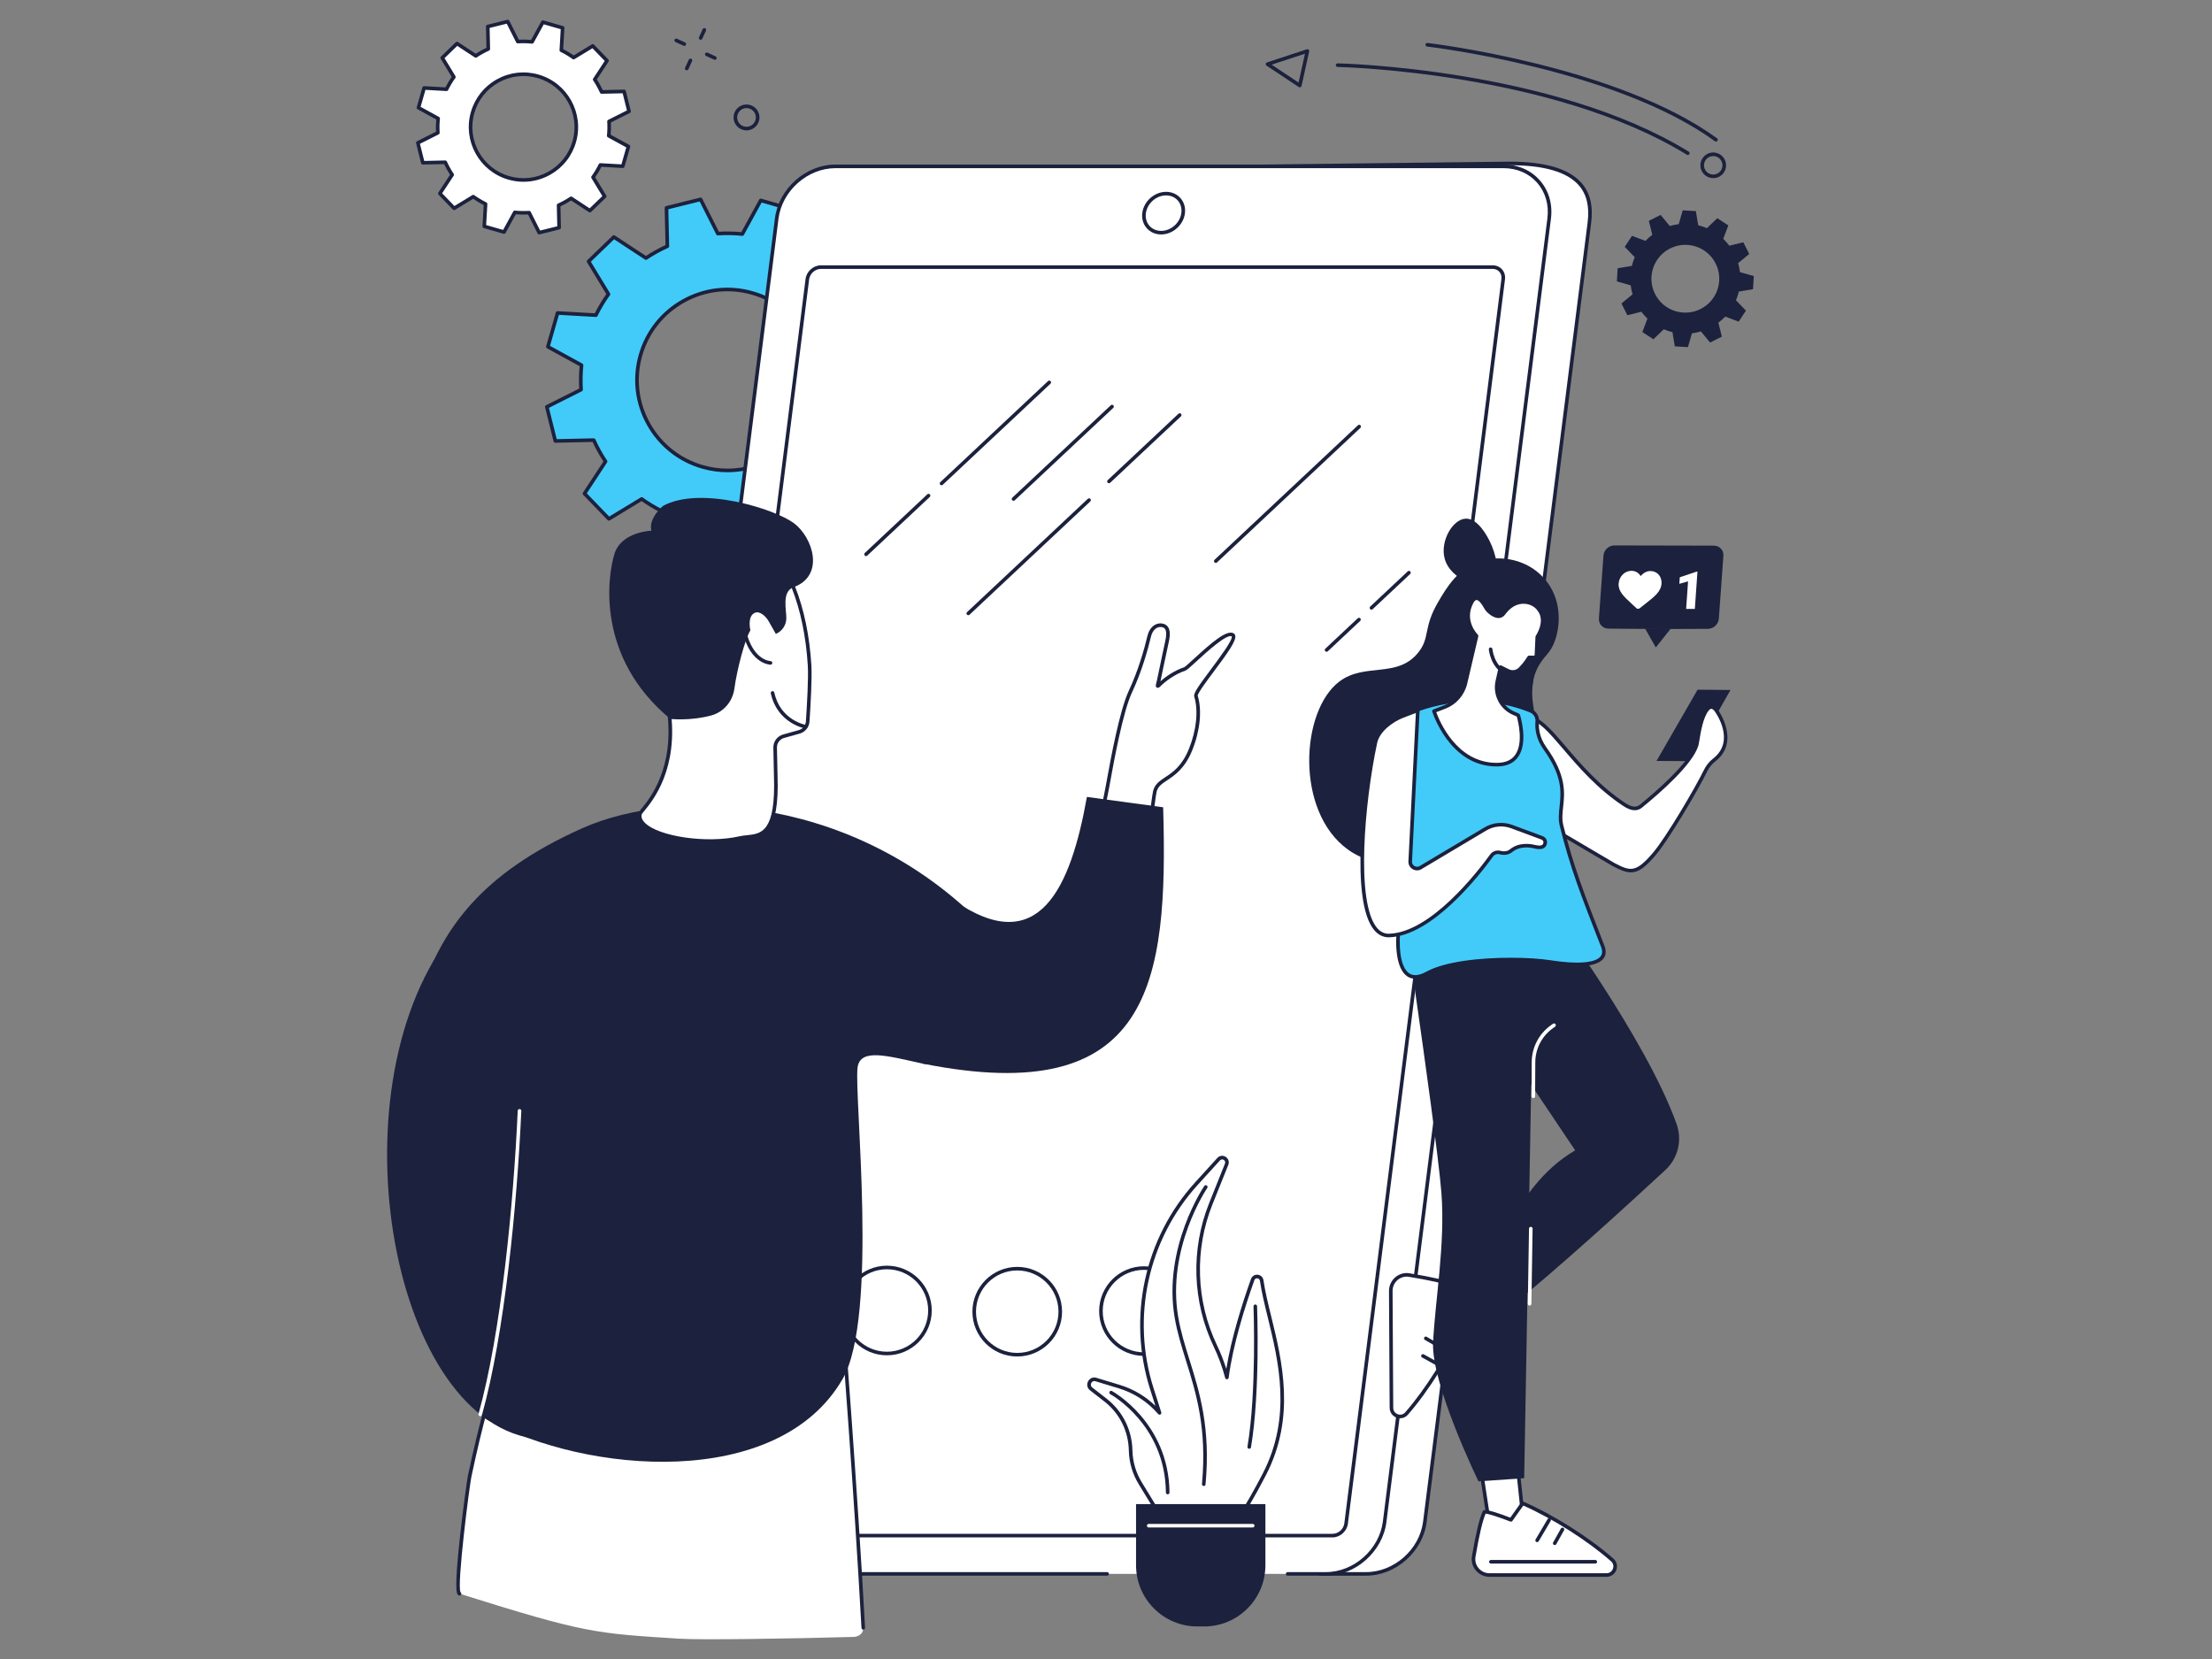 <svg width="560" height="420" viewBox="0 0 560 420" fill="none" xmlns="http://www.w3.org/2000/svg">
<rect x="0" y="0" width="560" height="420" fill="#808080" stroke="none"/>
<g clip-path="url(#clip0_1381_21)">
<g clip-path="url(#clip1_1381_21)">
<path d="M122.6 57.308L127.599 58.741L130.328 53.763C131.546 53.888 132.757 53.911 133.951 53.833L136.501 58.897L141.548 57.639L141.42 51.961C142.522 51.465 143.581 50.878 144.586 50.207L149.336 53.324L153.076 49.713L150.131 44.867C150.831 43.897 151.453 42.857 151.993 41.76L157.664 42.087L159.097 37.091L154.117 34.363C154.242 33.146 154.265 31.935 154.187 30.741L159.254 28.192L157.995 23.148L152.314 23.276C151.818 22.175 151.231 21.116 150.559 20.112L153.678 15.366L150.065 11.627L145.216 14.572C144.246 13.871 143.206 13.25 142.108 12.71L142.434 7.043L137.435 5.61L134.705 10.588C133.488 10.462 132.277 10.44 131.082 10.518L128.532 5.453L123.486 6.711L123.613 12.389C122.511 12.885 121.453 13.472 120.447 14.143L115.698 11.026L111.957 14.637L114.903 19.484C114.202 20.453 113.58 21.493 113.041 22.59L107.37 22.265L105.936 27.262L110.917 29.99C110.791 31.206 110.769 32.417 110.847 33.611L105.78 36.16L107.038 41.204L112.719 41.076C113.216 42.178 113.803 43.236 114.474 44.241L111.356 48.988L114.968 52.727L119.817 49.783C120.787 50.483 121.828 51.105 122.925 51.644L122.6 57.312V57.308ZM119.65 28.487C121.69 21.384 129.103 17.277 136.211 19.315C143.317 21.353 147.427 28.763 145.387 35.868C143.348 42.972 135.935 47.078 128.827 45.04C121.72 43.001 117.611 35.592 119.65 28.487Z" fill="white"/>
<path d="M136.501 59.353C136.333 59.353 136.172 59.259 136.094 59.102L133.68 54.305C132.664 54.359 131.624 54.338 130.586 54.245L128.001 58.962C127.898 59.149 127.679 59.24 127.475 59.18L122.476 57.747C122.27 57.688 122.134 57.496 122.147 57.284L122.456 51.915C121.525 51.443 120.635 50.91 119.801 50.325L115.209 53.115C115.028 53.224 114.793 53.195 114.645 53.043L111.032 49.304C110.884 49.152 110.861 48.915 110.979 48.738L113.932 44.242C113.372 43.377 112.87 42.471 112.435 41.541L107.055 41.66C107.055 41.66 107.049 41.66 107.045 41.66C106.836 41.66 106.653 41.518 106.602 41.314L105.343 36.27C105.292 36.064 105.391 35.848 105.58 35.753L110.379 33.34C110.326 32.323 110.346 31.286 110.439 30.246L105.72 27.662C105.533 27.559 105.442 27.341 105.502 27.137L106.935 22.141C106.993 21.937 107.172 21.797 107.399 21.811L112.769 22.12C113.24 21.189 113.774 20.3 114.359 19.466L111.57 14.877C111.459 14.696 111.49 14.461 111.642 14.313L115.383 10.702C115.537 10.554 115.772 10.533 115.949 10.648L120.448 13.601C121.313 13.041 122.219 12.538 123.15 12.104L123.03 6.726C123.026 6.514 123.168 6.325 123.377 6.274L128.425 5.014C128.633 4.962 128.847 5.061 128.942 5.25L131.356 10.047C132.376 9.994 133.412 10.014 134.45 10.107L137.035 5.39C137.138 5.203 137.356 5.112 137.56 5.172L142.559 6.605C142.765 6.665 142.901 6.856 142.889 7.068L142.58 12.435C143.511 12.907 144.401 13.44 145.237 14.025L149.828 11.235C150.009 11.126 150.244 11.155 150.393 11.307L154.005 15.046C154.154 15.198 154.176 15.435 154.059 15.612L151.105 20.109C151.666 20.973 152.168 21.879 152.603 22.81L157.983 22.69C157.983 22.69 157.989 22.69 157.993 22.69C158.201 22.69 158.385 22.832 158.436 23.036L159.695 28.08C159.746 28.286 159.647 28.502 159.458 28.597L154.658 31.01C154.712 32.029 154.691 33.067 154.599 34.102L159.318 36.686C159.505 36.789 159.596 37.007 159.536 37.211L158.102 42.208C158.045 42.411 157.857 42.549 157.639 42.537L152.269 42.228C151.797 43.159 151.264 44.048 150.679 44.882L153.468 49.471C153.579 49.652 153.548 49.887 153.396 50.035L149.655 53.646C149.503 53.794 149.266 53.815 149.089 53.7L144.59 50.748C143.727 51.307 142.819 51.81 141.888 52.244L142.007 57.622C142.011 57.834 141.869 58.023 141.661 58.075L136.615 59.333C136.578 59.341 136.541 59.347 136.504 59.347L136.501 59.353ZM133.951 53.377C134.122 53.377 134.281 53.473 134.359 53.628L136.744 58.367L141.082 57.286L140.963 51.972C140.959 51.789 141.066 51.623 141.231 51.546C142.306 51.062 143.348 50.484 144.331 49.829C144.483 49.728 144.681 49.726 144.833 49.829L149.278 52.747L152.496 49.642L149.74 45.106C149.645 44.95 149.653 44.752 149.76 44.604C150.44 43.661 151.054 42.638 151.581 41.563C151.661 41.399 151.822 41.298 152.016 41.31L157.322 41.615L158.556 37.318L153.894 34.765C153.734 34.677 153.641 34.502 153.659 34.318C153.781 33.13 153.806 31.938 153.727 30.775C153.715 30.592 153.814 30.421 153.977 30.339L158.718 27.955L157.637 23.619L152.321 23.738C152.135 23.744 151.97 23.637 151.894 23.471C151.41 22.396 150.833 21.354 150.176 20.372C150.075 20.22 150.073 20.022 150.176 19.87L153.095 15.429L149.989 12.213L145.451 14.968C145.295 15.062 145.097 15.054 144.949 14.947C144.005 14.268 142.982 13.654 141.906 13.127C141.742 13.047 141.641 12.874 141.653 12.693L141.958 7.389L137.659 6.156L135.105 10.815C135.016 10.976 134.849 11.068 134.658 11.05C133.467 10.928 132.273 10.904 131.113 10.982C130.924 10.994 130.759 10.896 130.676 10.733L128.291 5.994L123.953 7.074L124.073 12.388C124.077 12.571 123.97 12.738 123.803 12.814C122.728 13.298 121.685 13.875 120.703 14.531C120.55 14.632 120.353 14.634 120.2 14.531L115.755 11.614L112.538 14.719L115.294 19.254C115.389 19.411 115.38 19.608 115.273 19.756C114.594 20.7 113.98 21.723 113.452 22.797C113.372 22.962 113.205 23.063 113.018 23.051L107.712 22.746L106.478 27.043L111.139 29.596C111.3 29.684 111.393 29.859 111.374 30.042C111.251 31.234 111.228 32.426 111.306 33.587C111.319 33.771 111.22 33.942 111.057 34.024L106.315 36.408L107.397 40.744L112.711 40.624C112.892 40.618 113.061 40.725 113.137 40.892C113.619 41.965 114.198 43.007 114.855 43.991C114.956 44.143 114.958 44.341 114.855 44.493L111.936 48.936L115.043 52.152L119.58 49.397C119.737 49.302 119.937 49.31 120.083 49.417C121.026 50.097 122.05 50.711 123.125 51.237C123.29 51.318 123.389 51.491 123.379 51.672L123.074 56.975L127.372 58.209L129.927 53.55C130.015 53.389 130.186 53.296 130.374 53.315C131.566 53.436 132.759 53.461 133.921 53.383C133.931 53.383 133.941 53.383 133.951 53.383V53.377ZM132.538 46.019C131.255 46.019 129.968 45.839 128.701 45.475C121.364 43.371 117.107 35.694 119.212 28.358C120.231 24.805 122.573 21.863 125.807 20.072C129.041 18.28 132.781 17.854 136.335 18.873C143.672 20.977 147.929 28.655 145.824 35.99C144.804 39.544 142.462 42.486 139.229 44.277C137.146 45.43 134.856 46.016 132.538 46.016V46.019ZM120.087 28.611C118.12 35.463 122.097 42.636 128.952 44.6C132.273 45.551 135.766 45.154 138.786 43.482C141.807 41.808 143.995 39.06 144.949 35.741C146.916 28.889 142.938 21.716 136.083 19.752C132.763 18.801 129.27 19.199 126.25 20.872C123.228 22.546 121.041 25.295 120.087 28.613V28.611Z" fill="#1C213D"/>
<path d="M167.211 139.198L175.765 141.65L180.435 133.131C182.517 133.345 184.589 133.386 186.635 133.251L190.997 141.918L199.632 139.767L199.413 130.051C201.298 129.203 203.111 128.198 204.831 127.052L212.956 132.386L219.358 126.207L214.318 117.915C215.517 116.253 216.58 114.476 217.502 112.597L227.206 113.155L229.659 104.605L221.136 99.937C221.35 97.856 221.391 95.785 221.255 93.742L229.927 89.382L227.775 80.751L218.054 80.97C217.206 79.086 216.203 77.274 215.053 75.555L220.39 67.433L214.209 61.034L205.912 66.072C204.25 64.874 202.472 63.812 200.592 62.889L201.15 53.19L192.596 50.738L187.926 59.258C185.844 59.044 183.771 59.002 181.726 59.138L177.363 50.471L168.729 52.622L168.947 62.338C167.062 63.186 165.25 64.191 163.53 65.337L155.404 60.003L149.002 66.181L154.043 74.474C152.844 76.136 151.781 77.912 150.858 79.792L141.155 79.234L138.701 87.784L147.225 92.451C147.011 94.533 146.969 96.604 147.105 98.648L138.434 103.009L140.586 111.639L150.306 111.421C151.155 113.305 152.16 115.117 153.307 116.836L147.97 124.958L154.152 131.356L162.449 126.319C164.111 127.517 165.888 128.579 167.769 129.502L167.211 139.2V139.198ZM162.162 89.88C165.652 77.725 178.338 70.696 190.501 74.184C202.662 77.671 209.694 90.352 206.205 102.509C202.715 114.664 190.029 121.693 177.866 118.205C165.705 114.717 158.673 102.037 162.162 89.88Z" fill="#42CBF9"/>
<path d="M190.997 142.374C190.828 142.374 190.667 142.28 190.589 142.123L186.36 133.723C184.5 133.83 182.593 133.793 180.69 133.614L176.164 141.87C176.061 142.057 175.843 142.148 175.639 142.088L167.085 139.636C166.879 139.576 166.743 139.385 166.755 139.173L167.297 129.774C165.585 128.918 163.95 127.94 162.43 126.861L154.39 131.743C154.209 131.852 153.974 131.823 153.826 131.671L147.645 125.272C147.496 125.12 147.474 124.883 147.591 124.706L152.763 116.835C151.727 115.258 150.804 113.594 150.018 111.882L140.598 112.092C140.374 112.098 140.197 111.954 140.145 111.746L137.993 103.115C137.941 102.909 138.04 102.693 138.229 102.598L146.633 98.374C146.526 96.515 146.563 94.61 146.742 92.704L138.483 88.181C138.295 88.078 138.205 87.86 138.264 87.656L140.718 79.106C140.775 78.902 140.952 78.762 141.181 78.776L150.584 79.318C151.441 77.607 152.419 75.974 153.497 74.453L148.613 66.417C148.502 66.236 148.532 66.001 148.685 65.853L155.087 59.675C155.239 59.526 155.476 59.506 155.653 59.621L163.528 64.791C165.105 63.755 166.77 62.833 168.483 62.046L168.273 52.632C168.269 52.419 168.411 52.23 168.619 52.179L177.254 50.027C177.462 49.976 177.676 50.075 177.771 50.264L181.998 58.664C183.858 58.557 185.763 58.594 187.67 58.773L192.196 50.517C192.299 50.33 192.517 50.239 192.721 50.299L201.275 52.751C201.481 52.811 201.617 53.002 201.605 53.214L201.063 62.613C202.775 63.469 204.41 64.447 205.93 65.526L213.97 60.644C214.151 60.535 214.386 60.564 214.534 60.717L220.715 67.115C220.864 67.267 220.886 67.504 220.769 67.681L215.597 75.552C216.631 77.127 217.554 78.791 218.343 80.506L227.762 80.296C227.762 80.296 227.768 80.296 227.772 80.296C227.98 80.296 228.164 80.438 228.215 80.641L230.368 89.272C230.419 89.478 230.32 89.694 230.131 89.789L221.727 94.013C221.834 95.872 221.797 97.777 221.618 99.683L229.877 104.206C230.065 104.309 230.155 104.528 230.096 104.731L227.642 113.282C227.585 113.485 227.397 113.623 227.179 113.611L217.776 113.069C216.919 114.78 215.941 116.415 214.862 117.934L219.747 125.97C219.859 126.151 219.828 126.386 219.675 126.534L213.273 132.712C213.121 132.861 212.884 132.881 212.707 132.766L204.832 127.596C203.257 128.63 201.592 129.552 199.879 130.341L200.089 139.755C200.093 139.968 199.951 140.157 199.743 140.208L191.108 142.36C191.071 142.368 191.034 142.374 190.997 142.374ZM186.634 132.795C186.805 132.795 186.964 132.891 187.042 133.046L191.242 141.388L199.17 139.414L198.96 130.063C198.956 129.879 199.061 129.713 199.228 129.637C201.086 128.801 202.886 127.804 204.577 126.672C204.729 126.571 204.927 126.569 205.08 126.672L212.903 131.807L218.781 126.135L213.928 118.153C213.834 117.996 213.842 117.798 213.949 117.65C215.125 116.022 216.182 114.255 217.094 112.398C217.175 112.234 217.335 112.133 217.529 112.145L226.868 112.682L229.121 104.832L220.917 100.34C220.757 100.251 220.664 100.076 220.682 99.893C220.893 97.834 220.934 95.776 220.8 93.775C220.788 93.591 220.886 93.42 221.049 93.338L229.395 89.14L227.42 81.216L218.064 81.426C217.875 81.432 217.714 81.325 217.638 81.158C216.802 79.301 215.805 77.502 214.674 75.809C214.573 75.657 214.571 75.46 214.672 75.307L219.809 67.49L214.134 61.614L206.149 66.463C205.992 66.557 205.794 66.549 205.646 66.442C204.017 65.268 202.249 64.21 200.392 63.298C200.227 63.218 200.126 63.045 200.138 62.864L200.676 53.529L192.822 51.277L188.327 59.477C188.239 59.638 188.066 59.73 187.88 59.712C185.821 59.5 183.761 59.461 181.759 59.594C181.569 59.607 181.404 59.508 181.322 59.345L177.124 51.003L169.196 52.977L169.406 62.328C169.41 62.512 169.305 62.678 169.136 62.755C167.281 63.59 165.48 64.587 163.787 65.717C163.635 65.818 163.437 65.82 163.285 65.717L155.464 60.583L149.585 66.255L154.436 74.237C154.531 74.393 154.522 74.591 154.415 74.739C153.241 76.367 152.182 78.134 151.27 79.991C151.19 80.156 151.025 80.256 150.835 80.244L141.496 79.707L139.243 87.557L147.447 92.049C147.608 92.138 147.7 92.313 147.682 92.496C147.47 94.555 147.43 96.614 147.564 98.615C147.577 98.798 147.478 98.969 147.315 99.051L138.969 103.249L140.944 111.173L150.3 110.963C150.479 110.953 150.65 111.064 150.726 111.231C151.56 113.084 152.557 114.883 153.69 116.58C153.791 116.732 153.793 116.93 153.692 117.082L148.555 124.899L154.23 130.775L162.216 125.927C162.372 125.832 162.57 125.84 162.718 125.947C164.347 127.121 166.115 128.179 167.973 129.091C168.137 129.171 168.238 129.344 168.226 129.525L167.688 138.86L175.542 141.112L180.037 132.912C180.125 132.751 180.292 132.659 180.484 132.677C182.541 132.889 184.601 132.929 186.605 132.795C186.616 132.795 186.626 132.795 186.636 132.795H186.634ZM184.173 119.551C182.045 119.551 179.884 119.258 177.74 118.643C171.74 116.924 166.772 112.971 163.746 107.515C160.72 102.059 160.003 95.751 161.723 89.756C163.443 83.76 167.398 78.793 172.856 75.768C178.315 72.744 184.624 72.028 190.624 73.746C196.624 75.466 201.592 79.418 204.618 84.874C207.644 90.33 208.361 96.638 206.641 102.633C203.704 112.868 194.332 119.551 184.173 119.551ZM162.162 89.879L162.601 90.005C160.947 95.767 161.637 101.828 164.545 107.072C167.452 112.316 172.228 116.112 177.993 117.766C180.053 118.356 182.132 118.638 184.175 118.638C193.938 118.638 202.944 112.217 205.768 102.382C207.422 96.62 206.732 90.559 203.823 85.315C200.917 80.071 196.14 76.275 190.375 74.621C184.61 72.968 178.546 73.658 173.301 76.565C168.055 79.47 164.257 84.244 162.603 90.007L162.164 89.881L162.162 89.879Z" fill="#1C213D"/>
<path d="M173.858 17.797C173.794 17.797 173.73 17.785 173.67 17.756C173.442 17.651 173.341 17.382 173.444 17.153L174.377 15.107C174.482 14.878 174.752 14.777 174.98 14.88C175.209 14.985 175.31 15.255 175.207 15.483L174.274 17.53C174.198 17.697 174.031 17.797 173.858 17.797Z" fill="#1C213D"/>
<path d="M177.38 10.067C177.316 10.067 177.252 10.055 177.192 10.026C176.964 9.921 176.863 9.651 176.966 9.423L177.899 7.376C178.004 7.148 178.274 7.047 178.502 7.15C178.731 7.255 178.832 7.524 178.729 7.753L177.796 9.799C177.72 9.966 177.553 10.067 177.38 10.067Z" fill="#1C213D"/>
<path d="M180.976 15.135C180.913 15.135 180.849 15.123 180.789 15.094L178.742 14.161C178.513 14.056 178.412 13.786 178.515 13.558C178.62 13.329 178.89 13.228 179.118 13.331L181.166 14.264C181.395 14.369 181.495 14.639 181.392 14.867C181.316 15.034 181.149 15.135 180.976 15.135Z" fill="#1C213D"/>
<path d="M173.242 11.615C173.178 11.615 173.114 11.603 173.054 11.574L171.007 10.642C170.778 10.537 170.677 10.267 170.78 10.038C170.885 9.81 171.155 9.709 171.384 9.812L173.431 10.744C173.66 10.849 173.761 11.119 173.658 11.348C173.581 11.514 173.415 11.615 173.242 11.615Z" fill="#1C213D"/>
<path d="M188.989 33.008C187.18 33.008 185.708 31.539 185.708 29.729C185.708 27.919 187.178 26.449 188.989 26.449C190.799 26.449 192.27 27.919 192.27 29.729C192.27 31.539 190.799 33.008 188.989 33.008ZM188.989 27.363C187.683 27.363 186.62 28.426 186.62 29.731C186.62 31.036 187.683 32.099 188.989 32.099C190.295 32.099 191.357 31.036 191.357 29.731C191.357 28.426 190.295 27.363 188.989 27.363Z" fill="#1C213D"/>
<path d="M345.858 398.452H334.255L306.279 386.247L176.694 398.452C169.405 398.452 164.241 392.564 165.161 385.3L206.814 56.4C207.735 49.137 214.39 43.249 221.68 43.249L382.351 41.373C400.794 41.373 403.297 49.137 402.376 56.4L360.723 385.3C359.803 392.564 353.147 398.452 345.858 398.452Z" fill="white"/>
<path d="M345.858 398.907H334.255C334.193 398.907 334.131 398.894 334.074 398.869L306.205 386.712L176.737 398.904H176.729C173.044 398.904 169.792 397.49 167.528 394.923C165.248 392.337 164.247 388.901 164.71 385.244L206.363 56.344C207.309 48.875 214.18 42.797 221.678 42.797L382.343 40.922C391.159 40.922 397.214 42.725 400.351 46.283C402.564 48.793 403.373 52.122 402.823 56.46L361.17 385.36C360.225 392.829 353.353 398.907 345.856 398.907H345.858ZM334.35 397.999H345.858C352.915 397.999 359.382 392.277 360.272 385.244L401.925 56.344C402.44 52.278 401.703 49.184 399.672 46.882C396.716 43.528 390.887 41.83 382.349 41.83L221.684 43.705C214.621 43.705 208.155 49.427 207.265 56.46L165.613 385.36C165.182 388.753 166.105 391.938 168.21 394.324C170.301 396.693 173.314 397.999 176.694 397.999L306.236 385.796C306.312 385.79 306.388 385.802 306.46 385.831L334.35 397.997V397.999Z" fill="#1C213D"/>
<path d="M335.678 398.451H166.514C159.225 398.451 154.061 392.544 154.982 385.258L196.635 55.31C197.555 48.024 204.211 42.117 211.5 42.117H380.664C387.953 42.117 393.117 48.024 392.196 55.31L350.544 385.258C349.623 392.544 342.968 398.451 335.678 398.451Z" fill="white"/>
<path d="M164.622 385.714L204.394 70.67C204.606 68.988 206.143 67.625 207.826 67.625H377.898C379.58 67.625 380.773 68.988 380.561 70.67L340.789 385.714C340.576 387.396 339.04 388.759 337.357 388.759H167.283C165.6 388.759 164.407 387.396 164.62 385.714H164.622Z" fill="white"/>
<path d="M337.357 389.214H167.283C166.342 389.214 165.497 388.846 164.908 388.177C164.313 387.501 164.049 386.606 164.171 385.657L203.943 70.612C204.182 68.714 205.924 67.17 207.826 67.17H377.898C378.839 67.17 379.683 67.538 380.273 68.208C380.868 68.883 381.131 69.778 381.01 70.728L341.238 385.772C340.999 387.67 339.256 389.214 337.355 389.214H337.357ZM165.071 385.772C164.984 386.46 165.168 387.1 165.59 387.578C166.006 388.047 166.607 388.306 167.283 388.306H337.355C338.815 388.306 340.152 387.118 340.335 385.659L380.108 70.614C380.194 69.927 380.011 69.286 379.589 68.809C379.175 68.337 378.571 68.078 377.896 68.078H207.824C206.363 68.078 205.026 69.266 204.843 70.725L165.071 385.77V385.772Z" fill="#1C213D"/>
<path d="M293.962 59.355C292.516 59.355 291.222 58.791 290.32 57.767C289.407 56.734 289.006 55.361 289.191 53.903C289.562 50.959 292.262 48.565 295.21 48.565C296.656 48.565 297.949 49.129 298.852 50.152C299.764 51.185 300.166 52.559 299.98 54.016C299.61 56.96 296.909 59.355 293.962 59.355ZM295.21 49.47C292.705 49.47 290.409 51.508 290.091 54.016C289.941 55.212 290.264 56.332 291 57.168C291.727 57.994 292.779 58.449 293.96 58.449C296.464 58.449 298.761 56.41 299.078 53.903C299.228 52.707 298.905 51.587 298.17 50.751C297.443 49.925 296.39 49.47 295.21 49.47Z" fill="#1C213D"/>
<path d="M280.285 398.906H166.515C162.877 398.906 159.627 397.491 157.361 394.924C155.073 392.33 154.067 388.875 154.531 385.202L155.066 380.959C155.097 380.71 155.328 380.535 155.573 380.566C155.822 380.597 155.997 380.825 155.967 381.073L155.431 385.316C155 388.729 155.927 391.929 158.043 394.325C160.133 396.695 163.141 397.998 166.515 397.998H280.285C280.536 397.998 280.738 398.202 280.738 398.451C280.738 398.7 280.534 398.904 280.285 398.904V398.906Z" fill="#1C213D"/>
<path d="M335.678 398.906H325.989C325.737 398.906 325.536 398.702 325.536 398.453C325.536 398.204 325.74 398 325.989 398H335.678C342.735 398 349.203 392.26 350.092 385.204L363.79 276.698C363.821 276.449 364.045 276.272 364.297 276.305C364.546 276.336 364.721 276.562 364.69 276.811L350.992 385.318C350.047 392.812 343.176 398.908 335.678 398.908V398.906Z" fill="#1C213D"/>
<path d="M181.722 173.904C181.703 173.904 181.683 173.904 181.664 173.9C181.415 173.869 181.24 173.643 181.271 173.394L196.186 55.254C197.131 47.76 204.002 41.664 211.5 41.664H380.664C384.301 41.664 387.552 43.078 389.817 45.646C392.106 48.24 393.111 51.694 392.647 55.369L381.529 143.101C381.498 143.35 381.271 143.525 381.022 143.494C380.773 143.463 380.598 143.235 380.629 142.987L391.747 55.256C392.178 51.845 391.251 48.643 389.138 46.247C387.047 43.877 384.04 42.574 380.666 42.574H211.502C204.445 42.574 197.98 48.314 197.088 55.369L182.173 173.509C182.144 173.738 181.948 173.906 181.724 173.906L181.722 173.904Z" fill="#1C213D"/>
<path d="M224.536 343.114C218.279 343.114 213.187 338.024 213.187 331.77C213.187 325.515 218.279 320.426 224.536 320.426C230.794 320.426 235.886 325.515 235.886 331.77C235.886 338.024 230.794 343.114 224.536 343.114ZM224.536 321.332C218.779 321.332 214.095 326.013 214.095 331.768C214.095 337.522 218.779 342.206 224.536 342.206C230.294 342.206 234.98 337.524 234.98 331.768C234.98 326.011 230.296 321.332 224.536 321.332Z" fill="#1C213D"/>
<path d="M257.53 343.416C251.272 343.416 246.181 338.327 246.181 332.072C246.181 325.818 251.272 320.729 257.53 320.729C263.788 320.729 268.879 325.818 268.879 332.072C268.879 338.327 263.788 343.416 257.53 343.416ZM257.53 321.634C251.773 321.634 247.087 326.316 247.087 332.07C247.087 337.825 251.771 342.508 257.53 342.508C263.289 342.508 267.971 337.827 267.971 332.07C267.971 326.314 263.287 321.634 257.53 321.634Z" fill="#1C213D"/>
<path d="M289.613 343.264C283.355 343.264 278.264 338.175 278.264 331.92C278.264 325.666 283.355 320.576 289.613 320.576C295.871 320.576 300.962 325.666 300.962 331.92C300.962 338.175 295.871 343.264 289.613 343.264ZM289.613 321.482C283.856 321.482 279.17 326.164 279.17 331.92C279.17 337.677 283.854 342.356 289.613 342.356C295.372 342.356 300.056 337.674 300.056 331.92C300.056 326.166 295.372 321.482 289.613 321.482Z" fill="#1C213D"/>
<path d="M245.137 155.751C245.015 155.751 244.896 155.703 244.805 155.607C244.634 155.423 244.642 155.137 244.826 154.964L275.403 126.277C275.586 126.106 275.873 126.114 276.046 126.298C276.217 126.481 276.208 126.767 276.025 126.94L245.448 155.627C245.359 155.709 245.248 155.751 245.137 155.751Z" fill="#1C213D"/>
<path d="M280.746 122.34C280.624 122.34 280.505 122.293 280.414 122.196C280.243 122.013 280.252 121.727 280.435 121.554L298.351 104.744C298.534 104.573 298.82 104.581 298.994 104.764C299.164 104.948 299.156 105.234 298.973 105.407L281.057 122.217C280.968 122.299 280.857 122.34 280.746 122.34Z" fill="#1C213D"/>
<path d="M307.793 142.507C307.671 142.507 307.552 142.459 307.461 142.363C307.29 142.179 307.298 141.893 307.482 141.72L343.783 107.662C343.967 107.491 344.253 107.499 344.426 107.682C344.597 107.866 344.589 108.152 344.405 108.325L308.104 142.383C308.015 142.466 307.904 142.507 307.793 142.507Z" fill="#1C213D"/>
<path d="M335.843 165.003C335.722 165.003 335.602 164.956 335.511 164.859C335.34 164.676 335.349 164.39 335.532 164.217L343.736 156.521C343.919 156.35 344.206 156.359 344.379 156.542C344.55 156.725 344.542 157.011 344.358 157.184L336.154 164.88C336.066 164.962 335.954 165.003 335.843 165.003Z" fill="#1C213D"/>
<path d="M347.2 154.347C347.079 154.347 346.96 154.3 346.869 154.203C346.698 154.02 346.706 153.733 346.889 153.561L356.385 144.65C356.568 144.479 356.855 144.487 357.028 144.671C357.199 144.854 357.19 145.14 357.007 145.313L347.512 154.223C347.423 154.306 347.312 154.347 347.2 154.347Z" fill="#1C213D"/>
<path d="M256.591 126.78C256.469 126.78 256.35 126.732 256.259 126.636C256.088 126.452 256.096 126.166 256.28 125.993L281.215 102.599C281.399 102.428 281.685 102.437 281.858 102.62C282.029 102.803 282.021 103.089 281.837 103.262L256.902 126.656C256.813 126.739 256.702 126.78 256.591 126.78Z" fill="#1C213D"/>
<path d="M219.255 140.775C219.134 140.775 219.014 140.727 218.924 140.631C218.753 140.447 218.761 140.161 218.944 139.988L234.767 125.142C234.951 124.971 235.237 124.98 235.41 125.163C235.581 125.346 235.573 125.632 235.389 125.805L219.566 140.651C219.478 140.733 219.366 140.775 219.255 140.775Z" fill="#1C213D"/>
<path d="M238.362 122.851C238.24 122.851 238.121 122.804 238.03 122.707C237.859 122.524 237.867 122.238 238.051 122.065L265.324 96.476C265.507 96.305 265.794 96.314 265.967 96.497C266.138 96.68 266.13 96.966 265.946 97.139L238.673 122.728C238.584 122.81 238.473 122.851 238.362 122.851Z" fill="#1C213D"/>
<path d="M374.511 369.305L377.834 391.066L385.871 386.979L383.574 365.27L374.511 369.305Z" fill="white"/>
<path d="M377.626 391.47C377.496 391.404 377.407 391.279 377.385 391.135L374.064 369.375C374.033 369.173 374.143 368.976 374.328 368.891L383.389 364.856C383.523 364.796 383.675 364.805 383.801 364.877C383.927 364.949 384.011 365.078 384.025 365.223L386.322 386.935C386.343 387.122 386.244 387.301 386.077 387.388L378.04 391.472C377.976 391.505 377.904 391.522 377.834 391.522C377.764 391.522 377.692 391.505 377.626 391.472V391.47ZM383.189 365.939L375.014 369.579L378.188 390.377L385.387 386.718L383.189 365.939Z" fill="#1C213D"/>
<path d="M375.762 382.832C374.843 384.93 373.974 388.897 373.09 394.067C372.672 396.517 374.598 398.749 377.115 398.749H406.679C408.716 398.749 409.676 396.27 408.158 394.93C402.278 389.731 393.266 383.973 385.486 380.586L382.518 384.776C382.518 384.776 376.017 382.247 375.762 382.832Z" fill="white"/>
<path d="M373.632 397.589C372.785 396.587 372.425 395.275 372.645 393.991C373.63 388.216 374.489 384.613 375.348 382.651C375.517 382.266 375.77 381.685 382.355 384.224L385.119 380.322C385.243 380.147 385.474 380.083 385.671 380.168C393.305 383.493 402.465 389.286 408.463 394.588C409.303 395.331 409.581 396.443 409.186 397.486C408.79 398.528 407.808 399.201 406.683 399.201H377.119C375.77 399.201 374.499 398.613 373.634 397.589H373.632ZM382.891 385.037C382.771 385.206 382.551 385.272 382.355 385.197C379.855 384.224 376.882 383.231 376.102 383.194C375.298 385.127 374.483 388.619 373.539 394.141C373.366 395.162 373.653 396.204 374.326 397.003C375.018 397.822 376.036 398.293 377.117 398.293H406.681C407.585 398.293 408.127 397.711 408.335 397.165C408.537 396.63 408.519 395.852 407.859 395.269C402.014 390.101 393.132 384.46 385.645 381.15L382.891 385.037Z" fill="#1C213D"/>
<path d="M377.439 395.838H403.876C404.127 395.838 404.329 395.634 404.329 395.385C404.329 395.135 404.125 394.932 403.876 394.932H377.439C377.187 394.932 376.985 395.135 376.985 395.385C376.985 395.634 377.189 395.838 377.439 395.838Z" fill="#1C213D"/>
<path d="M389.148 390.413C389.303 390.413 389.455 390.333 389.54 390.191L392.574 385.05C392.702 384.834 392.629 384.556 392.413 384.428C392.197 384.301 391.919 384.373 391.791 384.589L388.757 389.73C388.629 389.946 388.701 390.224 388.918 390.352C388.99 390.395 389.07 390.415 389.148 390.415V390.413Z" fill="#1C213D"/>
<path d="M393.597 391.163C393.756 391.163 393.91 391.079 393.995 390.931L395.962 387.41C396.083 387.192 396.005 386.914 395.787 386.793C395.568 386.669 395.292 386.749 395.169 386.968L393.202 390.488C393.08 390.706 393.159 390.984 393.377 391.106C393.447 391.145 393.523 391.163 393.597 391.163Z" fill="#1C213D"/>
<path d="M368.013 325.404C365.908 324.498 361.934 323.65 356.758 322.798C354.305 322.394 352.082 324.329 352.097 326.847L352.264 356.397C352.276 358.433 354.76 359.378 356.093 357.855C361.261 351.946 366.973 342.908 370.316 335.113L366.107 332.169C366.107 332.169 368.6 325.657 368.013 325.404Z" fill="white"/>
<path d="M353.541 358.889C352.496 358.5 351.817 357.522 351.81 356.398L351.644 326.85C351.635 325.502 352.216 324.228 353.238 323.357C354.237 322.504 355.547 322.138 356.832 322.35C362.616 323.303 366.227 324.141 368.194 324.987C368.581 325.154 369.162 325.405 366.659 331.999L370.577 334.74C370.754 334.863 370.818 335.094 370.734 335.289C367.45 342.938 361.706 352.126 356.435 358.15C355.916 358.745 355.211 359.06 354.476 359.06C354.165 359.06 353.85 359.005 353.539 358.887L353.541 358.889ZM365.848 332.539C365.677 332.419 365.609 332.199 365.683 332.006C366.643 329.5 367.617 326.525 367.65 325.745C365.712 324.952 362.214 324.158 356.684 323.245C355.662 323.077 354.62 323.369 353.825 324.046C353.007 324.742 352.544 325.763 352.55 326.844L352.717 356.394C352.721 357.298 353.308 357.837 353.856 358.041C354.391 358.241 355.172 358.218 355.751 357.555C360.888 351.684 366.482 342.773 369.753 335.271L365.848 332.541V332.539Z" fill="#1C213D"/>
<path d="M366.12 342.281C366.277 342.281 366.429 342.2 366.513 342.056C366.639 341.84 366.567 341.562 366.349 341.436L361.189 338.433C360.971 338.307 360.695 338.379 360.569 338.597C360.443 338.814 360.515 339.092 360.734 339.217L365.893 342.221C365.966 342.262 366.044 342.283 366.122 342.283L366.12 342.281Z" fill="#1C213D"/>
<path d="M363.768 345.671C363.928 345.671 364.083 345.586 364.165 345.436C364.287 345.216 364.206 344.94 363.986 344.821L360.453 342.875C360.233 342.754 359.957 342.834 359.837 343.054C359.716 343.274 359.796 343.55 360.017 343.67L363.549 345.615C363.619 345.654 363.693 345.671 363.768 345.671Z" fill="#1C213D"/>
<path d="M392.535 230.316C392.535 230.316 416.815 263.068 424.463 284.603C425.918 288.698 424.795 293.26 421.606 296.212C412.714 304.447 393.694 321.856 381.484 331.574L377.836 322.318C377.836 322.318 382.244 300.886 398.778 291.23L378.26 260.653L373.741 236.855L392.535 230.316Z" fill="#1C213D"/>
<path d="M369.442 235.977C362.192 237.293 357.279 244.099 358.323 251.391C360.606 267.327 364.225 293.232 364.911 301.964C365.926 314.907 363.31 329.311 362.808 339.878C362.307 350.446 374.303 375.022 374.303 375.022L385.869 374.225L388.013 253.928L391.123 231.891L369.438 235.977H369.442Z" fill="#1C213D"/>
<path d="M387.241 330.535C387.488 330.535 387.69 330.338 387.694 330.089L387.999 311.053C388.003 310.802 387.803 310.596 387.552 310.592C387.315 310.588 387.095 310.787 387.091 311.039L386.786 330.074C386.782 330.325 386.981 330.531 387.233 330.535H387.241Z" fill="white"/>
<path d="M388.182 277.993C388.432 277.993 388.635 277.791 388.635 277.542L388.685 268.872C388.703 265.502 390.351 262.315 393.091 260.349L393.69 259.918C393.894 259.772 393.939 259.488 393.793 259.284C393.647 259.08 393.363 259.035 393.159 259.181L392.559 259.612C389.585 261.747 387.797 265.207 387.776 268.868L387.727 277.538C387.727 277.789 387.927 277.993 388.178 277.995H388.18L388.182 277.993Z" fill="white"/>
<path d="M390.714 146.196C386.438 141.57 380.079 140.596 375.302 141.901C369.255 143.552 366.206 148.782 364.054 152.469C360.252 158.989 362.089 161.348 359.1 165.137C353.809 171.844 345.512 167.65 339.063 172.55C329.225 180.024 327.888 205.39 341.201 215.046C350.078 221.486 362.155 217.761 365.44 216.748C375.412 213.673 387.82 205.087 389.599 193.451C391.072 183.828 384.728 175.824 390.036 167.757C391.387 165.703 392.508 165.147 393.513 162.578C395.144 158.406 395.511 151.384 390.714 146.194V146.196Z" fill="#1C213D"/>
<path d="M377.817 147.336C380.089 145.493 378.651 140.06 377.197 137.13C376.651 136.031 374.215 131.117 371.007 131.308C367.714 131.504 364.56 137.03 365.734 141.409C367.203 146.883 375.154 149.496 377.817 147.338V147.336Z" fill="#1C213D"/>
<path d="M419.374 192.638L427.843 192.694L438.101 174.679L429.767 174.611L419.374 192.638Z" fill="#1C213D"/>
<path d="M386.977 181.73C392.434 181.883 398.271 195.145 411.274 203.708C412.622 204.595 414.138 205.137 415.39 204.12C419.582 200.716 428.163 193.301 429.545 188.584C429.823 187.637 430.307 181.949 432.235 179.589C433.444 178.111 434.505 179.853 434.505 179.853C434.505 179.853 440.188 187.581 433.977 192.399C433.046 193.122 432.301 194.058 431.786 195.119C429.475 199.866 422.082 212.38 418.754 216.264C414.414 221.331 412.807 221.158 408.453 218.844L388.539 207.115C388.539 207.115 383.296 181.627 386.975 181.732L386.977 181.73Z" fill="white"/>
<path d="M408.222 219.236L388.308 207.507C388.197 207.441 388.12 207.334 388.094 207.207C387.622 204.909 383.548 184.673 386.011 181.739C386.273 181.427 386.611 181.264 386.988 181.278C389.873 181.359 392.633 184.589 396.456 189.058C400.248 193.495 404.969 199.015 411.524 203.33C413.054 204.339 414.224 204.483 415.104 203.769C418.859 200.719 427.742 193.12 429.11 188.457C429.164 188.274 429.238 187.813 429.324 187.278C429.666 185.165 430.305 181.235 431.885 179.302C432.325 178.762 432.82 178.509 433.349 178.544C434.253 178.606 434.83 179.514 434.871 179.584C434.931 179.664 440.742 187.726 434.258 192.756C433.399 193.421 432.686 194.306 432.196 195.315C429.983 199.859 422.525 212.56 419.1 216.558C416.498 219.594 414.819 220.852 412.9 220.85C411.579 220.85 410.146 220.253 408.222 219.232V219.236ZM432.587 179.878C431.162 181.622 430.55 185.396 430.22 187.424C430.121 188.035 430.049 188.478 429.979 188.715C428.591 193.446 420.422 200.621 415.674 204.475C414.465 205.457 412.9 205.327 411.023 204.09C404.362 199.702 399.596 194.129 395.766 189.649C392.236 185.519 389.445 182.256 386.963 182.186C386.899 182.184 386.813 182.199 386.707 182.324C385.068 184.278 387.132 197.969 388.942 206.828L408.665 218.446C412.733 220.605 414.096 221.005 418.407 215.971C421.792 212.02 429.18 199.431 431.376 194.922C431.928 193.79 432.731 192.793 433.697 192.042C439.481 187.553 434.358 180.424 434.115 180.092C434.017 179.934 433.652 179.475 433.281 179.45C433.271 179.45 433.261 179.45 433.25 179.45C433.04 179.45 432.816 179.594 432.585 179.878H432.587Z" fill="#1C213D"/>
<path d="M355.444 181.136C355.444 181.136 370.283 173.022 387.466 179.925C388.586 180.376 389.285 181.498 389.175 182.701C389.029 184.327 389.243 186.837 391.136 189.478C398.446 199.686 394.071 203.952 395.33 209.033C397.884 219.341 400.395 225.828 405.736 239.513C407.748 244.666 399.548 244.674 392.57 243.563C385.591 242.449 368.46 242.459 361.282 246.406C354.103 250.353 353.366 240.691 354.173 234.251C354.981 227.811 355.442 181.136 355.442 181.136H355.444Z" fill="#42CBF9"/>
<path d="M356.25 247.165C353.43 245.253 353.096 239.21 353.726 234.195C354.521 227.854 354.987 181.599 354.991 181.132C354.991 180.967 355.084 180.817 355.228 180.739C355.378 180.656 370.454 172.6 387.639 179.505C388.957 180.034 389.758 181.336 389.63 182.744C389.49 184.304 389.7 186.695 391.507 189.217C396.603 196.33 396.121 200.742 395.733 204.285C395.552 205.953 395.394 207.394 395.773 208.925C398.358 219.353 400.965 226.036 406.16 239.35C406.692 240.713 406.603 241.848 405.894 242.727C403.765 245.366 396.588 244.664 392.5 244.013C385.682 242.926 368.563 242.924 361.502 246.807C360.32 247.458 359.247 247.783 358.291 247.783C357.535 247.783 356.851 247.579 356.247 247.17L356.25 247.165ZM392.642 243.114C399.171 244.155 403.859 243.797 405.186 242.154C405.682 241.539 405.723 240.73 405.314 239.678C400.104 226.328 397.488 219.627 394.889 209.142C394.471 207.453 394.644 205.866 394.827 204.184C395.216 200.618 395.659 196.575 390.765 189.744C388.796 186.995 388.568 184.374 388.722 182.661C388.813 181.657 388.24 180.726 387.297 180.347C371.675 174.072 357.844 180.442 355.895 181.416C355.852 185.628 355.405 228.101 354.626 234.308C354.058 238.84 354.274 244.73 356.758 246.416C357.817 247.135 359.267 246.999 361.063 246.01C365.856 243.375 374.812 242.463 382.436 242.463C386.491 242.463 390.17 242.72 392.642 243.116V243.114Z" fill="#1C213D"/>
<path d="M359.634 219.643L376.036 209.87C378.052 208.668 380.508 208.446 382.707 209.263L390.395 212.116C391.624 212.574 391.379 214.371 390.071 214.494C389.614 214.538 389.082 214.503 388.471 214.346C386.708 213.895 384.308 213.934 382.578 215.347C381.645 216.108 380.532 216.049 379.706 215.833C378.922 215.627 378.094 215.938 377.618 216.594C374.33 221.126 362.423 236.47 351.741 236.838C341.549 237.19 344.843 203.762 348.198 188.012C348.851 184.949 352.256 182.369 355.183 181.253L358.933 179.822L357.014 218.068C356.944 219.45 358.443 220.352 359.634 219.643Z" fill="white"/>
<path d="M347.903 235.474C341.709 228.091 345.129 200.246 347.755 187.918C348.443 184.687 352.004 181.978 355.022 180.829L358.775 179.398C358.919 179.345 359.08 179.365 359.203 179.456C359.327 179.547 359.397 179.693 359.391 179.845L357.471 218.091C357.446 218.571 357.679 219.003 358.089 219.25C358.501 219.497 358.991 219.499 359.403 219.252L375.805 209.479C377.951 208.201 380.524 207.966 382.868 208.835L390.555 211.688C391.307 211.968 391.744 212.689 391.639 213.482C391.534 214.28 390.922 214.867 390.118 214.943C389.573 214.995 388.981 214.941 388.361 214.783C387.579 214.583 384.872 214.058 382.868 215.695C382.001 216.403 380.87 216.601 379.593 216.267C378.992 216.109 378.359 216.341 377.986 216.856C374.577 221.554 362.608 236.913 351.757 237.287C351.697 237.287 351.64 237.292 351.582 237.292C350.155 237.292 348.919 236.68 347.903 235.469V235.474ZM379.822 215.394C380.819 215.656 381.649 215.52 382.291 214.997C384.625 213.09 387.698 213.681 388.584 213.908C389.101 214.04 389.589 214.087 390.03 214.044C390.491 214 390.697 213.665 390.736 213.366C390.776 213.072 390.664 212.701 390.238 212.543L382.551 209.689C380.466 208.915 378.178 209.125 376.268 210.262L359.866 220.035C359.162 220.455 358.322 220.453 357.619 220.031C356.917 219.609 356.521 218.867 356.563 218.048L358.447 180.496L355.345 181.677C352.55 182.742 349.261 185.208 348.643 188.107C345.434 203.171 343.201 228.457 348.597 234.891C349.477 235.939 350.497 236.433 351.724 236.386C362.163 236.025 373.902 220.943 377.249 216.329C377.721 215.68 378.448 215.316 379.21 215.316C379.412 215.316 379.618 215.343 379.822 215.394Z" fill="#1C213D"/>
<path d="M381.77 169.831C382.775 170.335 384.003 170.162 384.8 169.367C385.739 168.433 386.495 167.438 387.109 166.429L388.275 166.452C388.648 166.46 388.959 166.168 388.975 165.797L389.177 161.245C391.859 156.875 389.747 154.532 389.747 154.532C388.415 152.214 383.846 150.925 380.711 155.275C379.626 156.782 377.92 155.662 376.995 154.853C376.616 154.521 376.309 154.114 376.071 153.671C375.444 152.52 373.875 150.13 372.633 152.38C369.963 157.21 373.811 161.007 373.811 161.007L371.001 172.968C370.353 175.727 368.379 177.988 365.733 179.003L363.034 180.036C363.034 180.036 367.249 193.836 379.187 193.581C388.297 193.385 384.369 181.08 384.369 181.08L383.173 180.553C380.04 179.171 378.326 175.766 379.082 172.429L379.885 168.886L381.776 169.833L381.77 169.831Z" fill="white"/>
<path d="M362.596 180.167C362.526 179.939 362.645 179.696 362.868 179.611L365.566 178.578C368.077 177.616 369.941 175.479 370.557 172.865L373.311 161.136C372.557 160.269 369.776 156.606 372.231 152.161C372.66 151.387 373.185 150.996 373.799 150.996H373.803C374.901 151 375.857 152.336 376.466 153.456C376.697 153.88 376.975 154.237 377.292 154.512C378.139 155.252 378.928 155.622 379.502 155.556C379.828 155.519 380.102 155.34 380.341 155.009C382.365 152.2 384.749 151.89 385.985 151.951C387.721 152.04 389.34 152.948 390.118 154.27C390.409 154.624 392.201 157.096 389.624 161.383L389.428 165.819C389.402 166.443 388.872 166.919 388.267 166.908L387.36 166.89C386.716 167.911 385.964 168.852 385.124 169.69C384.195 170.616 382.767 170.835 381.57 170.235L380.199 169.548L379.523 172.525C378.816 175.644 380.427 178.843 383.354 180.134L384.551 180.661C384.67 180.715 384.761 180.816 384.8 180.939C384.891 181.223 386.986 187.925 384.322 191.653C383.229 193.183 381.504 193.982 379.195 194.031C379.082 194.033 378.973 194.035 378.862 194.035C366.975 194.035 362.643 180.305 362.6 180.165L362.596 180.167ZM382.985 180.966C379.663 179.5 377.832 175.866 378.635 172.327L379.439 168.784C379.469 168.648 379.56 168.533 379.688 168.473C379.813 168.413 379.96 168.416 380.085 168.477L381.976 169.424C382.823 169.848 383.828 169.696 384.481 169.046C385.329 168.199 386.083 167.24 386.722 166.194C386.806 166.056 386.953 165.974 387.119 165.976L388.285 165.999C388.409 166.009 388.516 165.904 388.522 165.776L388.724 161.224C388.728 161.148 388.751 161.072 388.79 161.006C391.243 157.008 389.484 154.916 389.41 154.832C389.389 154.807 389.369 154.782 389.354 154.753C388.734 153.675 387.393 152.927 385.941 152.853C384.118 152.758 382.394 153.712 381.082 155.534C380.691 156.075 380.197 156.384 379.609 156.452C378.54 156.573 377.436 155.832 376.699 155.19C376.301 154.842 375.955 154.403 375.673 153.883C375.008 152.66 374.293 151.898 373.805 151.898C373.486 151.898 373.208 152.277 373.033 152.594C370.567 157.055 373.986 160.532 374.133 160.679C374.244 160.79 374.291 160.95 374.256 161.105L371.447 173.066C370.763 175.975 368.689 178.351 365.898 179.42L363.607 180.297C364.404 182.508 368.756 193.125 378.866 193.125C378.969 193.125 379.074 193.125 379.179 193.121C381.185 193.078 382.668 192.407 383.585 191.124C385.752 188.093 384.312 182.51 383.995 181.404L382.99 180.962L382.985 180.966Z" fill="#1C213D"/>
<path d="M381.129 170.774C381.298 170.774 381.459 170.679 381.537 170.519C381.646 170.294 381.554 170.022 381.327 169.911C378.225 168.404 377.83 164.363 377.826 164.322C377.803 164.072 377.582 163.889 377.333 163.91C377.084 163.932 376.899 164.153 376.921 164.402C376.938 164.589 377.37 168.997 380.93 170.726C380.993 170.757 381.061 170.772 381.127 170.772L381.129 170.774Z" fill="#1C213D"/>
<path d="M432.373 159.199L421.293 159.246C420.282 159.244 412.045 159.18 411.101 159.178L407.192 159.143C405.762 159.139 404.687 157.986 404.79 156.566L405.943 140.651C406.046 139.231 407.289 138.082 408.718 138.084L433.899 138.138C435.328 138.14 436.404 139.295 436.301 140.715L435.147 156.63C435.044 158.05 433.802 159.199 432.373 159.197V159.199Z" fill="#1C213D"/>
<path d="M416.471 159.115L419.194 163.906L422.997 159.115H416.471Z" fill="#1C213D"/>
<path d="M419.96 145.527C419.447 144.916 418.706 144.572 417.867 144.564C417.241 144.557 416.652 144.747 416.114 145.13C415.845 145.323 415.593 145.56 415.367 145.838C415.185 145.556 414.975 145.313 414.736 145.115C414.263 144.722 413.707 144.518 413.08 144.51C412.242 144.5 411.445 144.825 410.833 145.424C410.23 146.017 409.857 146.83 409.785 147.718C409.711 148.63 409.985 149.47 410.646 150.357C411.239 151.152 412.116 151.963 413.134 152.902C413.482 153.223 413.875 153.585 414.283 153.972C414.39 154.075 414.535 154.133 414.689 154.133C414.844 154.133 414.996 154.081 415.122 153.98C415.591 153.604 416.044 153.25 416.444 152.939C417.612 152.025 418.621 151.236 419.344 150.456C420.15 149.583 420.562 148.753 420.636 147.841C420.708 146.956 420.469 146.134 419.964 145.529L419.96 145.527Z" fill="white"/>
<path d="M429.077 154.15H426.871L427.359 147.177L425.147 147.805L425.262 146.146L429.534 144.713H429.736L429.075 154.148L429.077 154.15Z" fill="white"/>
<path d="M319.42 324.195C319.243 322.958 317.548 322.779 317.13 323.957C314.92 330.164 311.688 340.244 310.607 348.726C309.892 346.006 308.926 343.346 307.702 340.787C302.295 329.478 301.871 316.39 306.532 304.748L310.534 294.755C311.039 293.493 309.43 292.465 308.516 293.47L302.895 299.65C290.145 313.671 285.84 333.52 291.619 351.633L293.556 357.696C290.876 354.583 287.35 352.25 283.339 351.038L277.444 349.253C276.012 348.821 275.053 350.711 276.235 351.629L279.858 354.445C283.784 357.496 286.126 362.178 286.229 367.177C286.289 370.115 287.127 372.98 288.651 375.484L294.507 385.086L305.22 386.048C303.331 392.722 301.651 397.624 301.651 397.624C301.651 397.624 308.646 395.438 320.104 373.215C329.777 354.455 321.153 336.326 319.414 324.197L319.42 324.195ZM305.492 384.751L305.583 384.767C305.57 384.808 305.56 384.851 305.548 384.893L305.492 384.749V384.751Z" fill="white"/>
<path d="M301.657 398.075C301.535 398.075 301.418 398.028 301.331 397.937C301.212 397.814 301.173 397.634 301.226 397.474C301.243 397.426 302.837 392.765 304.637 386.447L294.47 385.535C294.326 385.523 294.198 385.442 294.124 385.319L288.266 375.717C286.701 373.149 285.84 370.199 285.776 367.183C285.675 362.295 283.417 357.782 279.58 354.801L275.957 351.985C275.133 351.345 275.114 350.383 275.463 349.712C275.804 349.051 276.591 348.516 277.576 348.814L283.469 350.599C286.874 351.631 289.968 353.457 292.513 355.927L291.185 351.767C285.368 333.54 289.724 313.45 302.557 299.342L308.178 293.161C308.736 292.548 309.585 292.43 310.287 292.869C310.88 293.239 311.315 294.018 310.955 294.921L306.952 304.915C302.347 316.415 302.769 329.416 308.11 340.587C309.027 342.506 309.813 344.511 310.458 346.57C311.721 338.734 314.497 329.987 316.699 323.802C316.957 323.075 317.645 322.639 318.403 322.715C319.169 322.791 319.758 323.359 319.867 324.127C320.259 326.857 321.013 329.939 321.812 333.202C324.599 344.59 328.067 358.762 320.512 373.417C309.097 395.555 302.083 397.96 301.791 398.052C301.745 398.067 301.7 398.073 301.655 398.073L301.657 398.075ZM294.781 384.652L305.265 385.593C305.399 385.605 305.523 385.677 305.599 385.788C305.675 385.899 305.698 386.039 305.663 386.169C304.306 390.97 303.043 394.89 302.446 396.696C304.685 395.279 310.878 390.13 319.707 373.005C327.107 358.651 323.684 344.662 320.932 333.421C320.129 330.135 319.369 327.032 318.971 324.259C318.909 323.831 318.592 323.648 318.314 323.619C318.046 323.592 317.7 323.705 317.558 324.107C315.173 330.808 312.11 340.53 311.06 348.781C311.033 348.998 310.856 349.162 310.639 349.177C310.425 349.191 310.225 349.049 310.17 348.839C309.455 346.119 308.487 343.474 307.294 340.981C301.844 329.581 301.414 316.312 306.114 304.579L310.116 294.586C310.295 294.141 310.063 293.799 309.811 293.641C309.554 293.48 309.169 293.431 308.856 293.775L303.235 299.955C290.62 313.825 286.336 333.575 292.056 351.493L293.992 357.556C294.058 357.762 293.97 357.984 293.782 358.089C293.595 358.194 293.358 358.153 293.216 357.988C290.555 354.898 287.096 352.644 283.211 351.468L277.318 349.683C276.801 349.527 276.439 349.811 276.274 350.128C276.113 350.439 276.08 350.925 276.521 351.266L280.144 354.083C284.198 357.235 286.583 362.001 286.69 367.162C286.75 370.018 287.564 372.812 289.047 375.241L294.785 384.648L294.781 384.652ZM305.548 385.348C305.362 385.348 305.193 385.234 305.125 385.059L305.068 384.915C305.008 384.761 305.035 384.586 305.142 384.458C305.247 384.331 305.416 384.271 305.577 384.302L305.667 384.32C305.791 384.345 305.9 384.419 305.968 384.526C306.034 384.633 306.054 384.765 306.019 384.886L305.984 385.012C305.933 385.199 305.766 385.335 305.57 385.346C305.562 385.346 305.554 385.346 305.546 385.346L305.548 385.348Z" fill="#1C213D"/>
<path d="M304.749 376.201C304.734 376.201 304.72 376.201 304.705 376.201C304.456 376.178 304.273 375.956 304.296 375.707C305.612 361.641 302.784 352.582 300.289 344.59C299.134 340.886 298.042 337.386 297.393 333.621C294.326 315.833 304.782 300.398 304.887 300.246C305.029 300.04 305.311 299.986 305.517 300.128C305.723 300.27 305.777 300.553 305.634 300.76C305.529 300.911 295.286 316.053 298.287 333.468C298.926 337.176 300.009 340.647 301.156 344.32C303.678 352.395 306.532 361.546 305.2 375.793C305.177 376.028 304.979 376.205 304.749 376.205V376.201Z" fill="#1C213D"/>
<path d="M316.26 366.779C316.236 366.779 316.209 366.779 316.184 366.773C315.937 366.732 315.77 366.497 315.811 366.25C318.164 352.347 317.35 330.936 317.342 330.722C317.332 330.47 317.527 330.26 317.776 330.25C318.024 330.246 318.238 330.435 318.248 330.684C318.256 330.901 319.076 352.405 316.707 366.4C316.67 366.623 316.477 366.779 316.26 366.779Z" fill="#1C213D"/>
<path d="M295.622 378.308C295.372 378.308 295.171 378.109 295.168 377.86C295.002 360.603 281.22 353.033 281.08 352.959C280.859 352.841 280.775 352.565 280.894 352.345C281.014 352.125 281.288 352.04 281.508 352.16C281.652 352.236 295.904 360.063 296.075 377.854C296.077 378.105 295.875 378.308 295.626 378.313H295.622V378.308Z" fill="#1C213D"/>
<path d="M287.605 380.781H320.356V396.255C320.356 404.811 313.406 411.758 304.845 411.758H303.117C294.557 411.758 287.607 404.811 287.607 396.255V380.781H287.605Z" fill="#1C213D"/>
<path d="M317.142 386.703H290.814C290.563 386.703 290.361 386.499 290.361 386.25C290.361 386.001 290.565 385.797 290.814 385.797H317.142C317.393 385.797 317.595 386.001 317.595 386.25C317.595 386.499 317.391 386.703 317.142 386.703Z" fill="white"/>
<path d="M427.581 38.43C427.759 38.572 427.806 38.826 427.684 39.023C427.553 39.237 427.273 39.305 427.058 39.174C392.903 18.182 339.165 16.961 338.628 16.951C338.374 16.945 338.175 16.739 338.181 16.488C338.185 16.237 338.393 16.037 338.644 16.041C339.186 16.051 393.173 17.278 427.536 38.4C427.553 38.41 427.569 38.42 427.584 38.432L427.581 38.43Z" fill="#1C213D"/>
<path d="M434.708 35.028C434.898 35.18 434.935 35.454 434.791 35.652C434.642 35.855 434.358 35.901 434.154 35.752C408.994 17.435 361.763 11.838 361.29 11.782C361.04 11.753 360.861 11.527 360.888 11.277C360.917 11.028 361.143 10.847 361.393 10.876C361.868 10.932 409.338 16.558 434.69 35.015C434.696 35.02 434.702 35.024 434.706 35.028H434.708Z" fill="#1C213D"/>
<path d="M435.761 39.315C436.401 39.828 436.85 40.583 436.958 41.46C437.174 43.241 435.901 44.864 434.119 45.08C432.34 45.296 430.714 44.023 430.498 42.243C430.282 40.462 431.555 38.84 433.336 38.623C434.239 38.514 435.102 38.788 435.763 39.315H435.761ZM436.051 41.569C435.895 40.287 434.725 39.373 433.446 39.527C432.164 39.681 431.248 40.851 431.402 42.132C431.559 43.414 432.729 44.328 434.008 44.174C435.289 44.019 436.206 42.85 436.051 41.569Z" fill="#1C213D"/>
<path d="M331.277 12.555C331.277 12.555 331.291 12.565 331.297 12.573C331.419 12.682 331.472 12.849 331.437 13.009L329.503 21.755C329.47 21.901 329.367 22.023 329.229 22.081C329.089 22.136 328.932 22.12 328.807 22.037L320.646 16.619C320.504 16.526 320.424 16.351 320.446 16.178C320.469 16.005 320.59 15.861 320.755 15.805L330.852 12.48C330.998 12.431 331.159 12.462 331.281 12.556L331.277 12.555ZM328.755 20.907L330.374 13.592L321.929 16.373L328.755 20.907Z" fill="#1C213D"/>
<path d="M420.409 54.411L417.427 55.908L418.306 59.441C417.678 59.91 417.097 60.427 416.568 60.983L413.161 59.704L411.328 62.49L413.859 65.111C413.554 65.823 413.311 66.56 413.13 67.314L409.533 67.909L409.34 71.236L412.839 72.238C412.932 73 413.091 73.76 413.313 74.511L410.495 76.823L411.993 79.8L415.529 78.921C415.999 79.549 416.516 80.129 417.072 80.659L415.791 84.062L418.58 85.892L421.204 83.364C421.917 83.666 422.654 83.912 423.408 84.093L424.003 87.685L427.334 87.877L428.339 84.381C429.101 84.288 429.864 84.13 430.615 83.905L432.928 86.718L435.911 85.221L435.031 81.688C435.66 81.219 436.241 80.702 436.77 80.146L440.177 81.424L442.01 78.639L439.479 76.018C439.783 75.306 440.026 74.569 440.208 73.815L443.804 73.22L443.998 69.893L440.498 68.891C440.405 68.129 440.247 67.369 440.024 66.618L442.842 64.306L441.345 61.329L437.808 62.208C437.338 61.58 436.821 60.999 436.265 60.47L437.546 57.067L434.758 55.237L432.133 57.765C431.421 57.462 430.683 57.217 429.929 57.036L429.334 53.443L426.003 53.252L424.998 56.748C424.236 56.84 423.474 56.999 422.722 57.223L420.409 54.411ZM434.344 66.71C436.473 70.945 434.764 76.103 430.525 78.231C426.286 80.36 421.122 78.653 418.992 74.42C416.862 70.188 418.572 65.028 422.811 62.9C427.05 60.771 432.214 62.477 434.344 66.71Z" fill="#1C213D"/>
<path d="M139.186 317.488C130.537 329.468 123.931 349.949 118.893 373.765C118.561 375.334 114.802 402.986 116.334 403.468C148.247 413.492 150.527 413.492 171.955 414.859C177.36 415.203 200.221 414.859 216.069 414.41C217.443 414.371 218.625 413.481 218.551 412.108C216.586 376.077 213.163 332.635 213.163 332.635L139.186 317.488Z" fill="white"/>
<path d="M218.549 412.564C218.308 412.564 218.108 412.377 218.094 412.134C216.242 378.197 213.06 337.176 212.734 333.015L139.383 317.998C131.622 328.883 124.878 347.677 119.338 373.863C118.858 376.13 115.63 401.175 116.582 403.088C116.748 403.197 116.829 403.407 116.767 403.607C116.691 403.845 116.435 403.981 116.194 403.905C115.663 403.738 114.862 403.487 116.458 388.979C117.23 381.973 118.262 374.532 118.444 373.676C124.052 347.171 130.905 328.179 138.813 317.228C138.918 317.082 139.099 317.012 139.274 317.049L213.251 332.195C213.451 332.237 213.599 332.403 213.614 332.605C213.649 333.039 217.06 376.463 219.002 412.089C219.017 412.34 218.823 412.554 218.572 412.569C218.563 412.569 218.555 412.569 218.547 412.569L218.549 412.564Z" fill="#1C213D"/>
<path d="M231.594 227.869C231.594 227.869 251.59 241.322 260.937 238.789C274.089 235.223 279.879 201.735 280.445 198.762C281.012 195.789 283.545 180.715 286.174 175.09C288.643 169.803 290.147 164.393 290.94 161.066C291.418 159.06 292.783 158.091 294.139 158.297C295.329 158.478 296.118 159.41 295.449 162.4C294.674 165.859 293.986 169.336 293.354 172.294C293.154 173.225 292.775 174.106 293.432 173.443C294.959 171.903 297.428 170.188 299.919 169.354C301.012 168.988 309.731 159.546 312.049 160.705C314.123 161.741 302.302 174.683 302.778 176.229C303.947 180.044 303.278 185.141 301.426 189.741C298.275 197.572 293.237 196.693 292.365 200.38C291.494 204.068 286.95 250.848 283.313 259.41C278.083 271.726 227.929 262.737 227.929 262.737L231.596 227.867L231.594 227.869Z" fill="white"/>
<path d="M260.9 266.375C245.924 266.375 229.046 263.402 227.847 263.188C227.612 263.147 227.449 262.929 227.474 262.692L231.141 227.822C231.157 227.664 231.256 227.524 231.4 227.458C231.544 227.39 231.715 227.402 231.847 227.493C232.045 227.627 251.775 240.801 260.816 238.351C272.046 235.308 277.918 209.868 279.922 199.073L279.997 198.68C280.06 198.345 280.149 197.855 280.26 197.243C281.119 192.512 283.403 179.943 285.76 174.901C288.147 169.791 289.653 164.502 290.497 160.965C291.004 158.843 292.495 157.591 294.207 157.85C294.868 157.951 295.369 158.246 295.696 158.725C296.226 159.497 296.289 160.735 295.894 162.505C295.408 164.681 294.959 166.839 294.526 168.924C294.275 170.135 294.034 171.3 293.799 172.396C293.793 172.429 293.785 172.461 293.776 172.494C295.237 171.193 297.406 169.719 299.772 168.927C300.048 168.813 301.272 167.693 302.349 166.705C306.732 162.684 310.502 159.429 312.251 160.302C312.492 160.422 312.652 160.63 312.716 160.899C313.025 162.207 310.869 165.221 307.276 170.028C305.554 172.334 303.196 175.492 303.216 176.128C304.347 179.803 303.836 184.967 301.845 189.914C299.976 194.556 297.393 196.271 295.507 197.523C294.129 198.439 293.132 199.1 292.804 200.488C292.559 201.527 291.98 206.347 291.251 212.447C289.414 227.779 286.341 253.44 283.729 259.592C281.504 264.831 271.696 266.377 260.898 266.377L260.9 266.375ZM228.426 262.365C233.256 263.188 278.11 270.495 282.891 259.235C285.453 253.203 288.516 227.623 290.347 212.338C291.109 205.968 291.661 201.367 291.919 200.278C292.33 198.538 293.568 197.717 295.004 196.763C296.891 195.512 299.239 193.953 301.002 189.572C302.918 184.812 303.418 179.875 302.341 176.363C302.092 175.552 303.297 173.831 306.547 169.48C308.662 166.647 312.203 161.908 311.826 161.095C310.514 160.453 305.416 165.126 302.967 167.374C301.249 168.949 300.473 169.651 300.063 169.789C297.451 170.664 295.033 172.478 293.756 173.767C293.591 173.933 293.247 174.281 292.87 174.067C292.487 173.849 292.596 173.435 292.759 172.809C292.808 172.622 292.864 172.414 292.909 172.202C293.142 171.109 293.385 169.946 293.636 168.737C294.069 166.647 294.518 164.486 295.006 162.303C295.34 160.815 295.319 159.783 294.946 159.238C294.761 158.968 294.483 158.812 294.071 158.75C292.852 158.565 291.774 159.538 291.385 161.175C290.532 164.753 289.008 170.106 286.588 175.286C284.281 180.221 282.013 192.706 281.16 197.406C281.049 198.021 280.958 198.513 280.895 198.851L280.822 199.24C278.787 210.205 272.787 236.053 261.059 239.232C260.214 239.461 259.287 239.566 258.303 239.566C249.252 239.566 235.159 230.742 231.971 228.666L228.428 262.367L228.426 262.365Z" fill="#1C213D"/>
<path d="M147.433 209.669C171.538 198.92 218.124 201.148 250.807 236.205C254.651 240.327 243.548 271.42 233.651 269.281C224.903 267.391 217.772 265.203 217.105 270.265C216.182 277.259 222.458 333.306 213.321 349.113C196.997 377.351 148.31 373.133 123.259 359.368C116.645 355.734 123.591 345.73 128.454 313.099C132.077 288.793 134.186 268.651 129.702 276.421C127.5 280.234 104.468 257.303 106.874 250.456C112.147 235.437 121.42 221.268 147.435 209.667L147.433 209.669Z" fill="#1C213D"/>
<path d="M275.164 201.756L294.468 204.373C295.776 248.851 291.539 280.807 233.651 269.28L241.462 227.919C263.046 242.975 271.084 224.662 275.164 201.756Z" fill="#1C213D"/>
<path d="M112.219 239.367C84.08 280.247 100.256 363.838 138.395 364.461L137.412 328.323C134.219 324.286 132.609 284.399 138.64 271.746L112.219 239.369V239.367Z" fill="#1C213D"/>
<path d="M121.587 358.539C121.545 358.539 121.504 358.533 121.463 358.522C121.22 358.454 121.078 358.203 121.146 357.96C126.833 337.576 130.001 304.946 131.068 281.206C131.08 280.955 131.288 280.76 131.544 280.772C131.795 280.784 131.991 280.996 131.978 281.248C130.907 305.037 127.731 337.747 122.023 358.205C121.968 358.407 121.784 358.539 121.585 358.539H121.587Z" fill="white"/>
<path d="M162.035 205.987C162.294 205.029 171.775 197.173 169.291 179.511C169.291 179.511 156.467 162.085 160.366 154.4C164.265 146.712 163.938 135.352 177.036 135.257C190.136 135.164 197.84 141.038 200.862 148.674C203.883 156.31 204.678 163.965 204.958 168.41C205.164 171.7 204.724 179.056 204.481 182.654C204.396 183.894 203.541 184.942 202.345 185.277L198.386 186.387C197.096 186.749 196.215 187.937 196.241 189.276L196.39 196.347C197.008 213.637 191.405 211.235 187.3 212.167C176.816 214.551 160.663 211.055 162.037 205.987H162.035Z" fill="white"/>
<path d="M179.691 213.398C172.554 213.398 165.202 211.64 162.535 208.865C161.641 207.934 161.316 206.896 161.594 205.867C161.658 205.628 161.874 205.367 162.35 204.79C164.465 202.225 170.889 194.428 168.854 179.688C167.734 178.148 156.086 161.827 159.958 154.193C160.883 152.371 161.583 150.286 162.261 148.268C164.473 141.684 166.762 134.876 177.032 134.802C188.96 134.721 197.805 139.712 201.284 148.507C203.556 154.249 204.944 160.934 205.411 168.381C205.615 171.636 205.199 178.74 204.934 182.685C204.837 184.112 203.846 185.329 202.466 185.716L198.507 186.825C197.417 187.13 196.672 188.135 196.696 189.265L196.845 196.337C197.387 211.512 193.051 211.959 189.222 212.352C188.581 212.418 187.973 212.48 187.399 212.612C185.034 213.149 182.377 213.398 179.689 213.398H179.691ZM162.471 206.12C162.282 206.839 162.519 207.531 163.194 208.233C166.622 211.803 178.96 213.596 187.199 211.722C187.827 211.58 188.49 211.51 189.129 211.444C192.725 211.074 196.445 210.691 195.934 196.362L195.786 189.284C195.755 187.737 196.773 186.364 198.262 185.948L202.221 184.839C203.23 184.557 203.955 183.665 204.025 182.623C204.291 178.701 204.705 171.642 204.503 168.438C204.042 161.088 202.674 154.494 200.439 148.843C197.106 140.416 188.589 135.64 177.042 135.714C167.423 135.782 165.338 141.989 163.13 148.559C162.442 150.607 161.73 152.724 160.776 154.605C157.046 161.957 169.534 179.07 169.662 179.241C169.707 179.303 169.736 179.373 169.746 179.447C171.886 194.659 165.242 202.721 163.058 205.369C162.799 205.684 162.529 206.009 162.475 206.118L162.471 206.12Z" fill="#1C213D"/>
<path d="M196.414 160.484C198.001 159.817 199.035 158.279 199.07 156.56C199.113 154.501 197.856 149.768 200.862 148.677C208.936 145.743 205.797 136.042 200.993 132.453C196.19 128.865 177.362 122.905 167.841 128.078C167.841 128.078 164.074 131.235 164.92 134.358C164.92 134.358 157.343 134.576 155.569 140.188C153.798 145.8 150.813 166.409 169.709 182.004C169.709 182.004 174.587 182.579 180.012 181.144C183.168 180.31 185.477 177.603 185.916 174.37C186.587 169.415 188.602 161.822 189.974 159.57C189.974 159.57 189.098 156.059 191.069 155.156C192.348 154.569 193.908 156.051 194.6 157.276L196.414 160.486V160.484Z" fill="#1C213D"/>
<path d="M203.957 184.437C203.933 184.437 203.908 184.435 203.881 184.431C203.811 184.419 196.781 183.161 195.139 175.523C195.086 175.276 195.242 175.035 195.49 174.981C195.735 174.928 195.978 175.084 196.031 175.331C197.545 182.372 203.968 183.521 204.034 183.533C204.281 183.575 204.45 183.809 204.408 184.058C204.371 184.281 204.178 184.439 203.959 184.439L203.957 184.437Z" fill="#1C213D"/>
<path d="M195.067 168.279C195.067 168.279 195.061 168.279 195.057 168.279C194.816 168.273 189.135 168.03 187.625 157.977C187.588 157.728 187.759 157.495 188.008 157.458C188.26 157.421 188.488 157.592 188.527 157.841C189.916 167.087 194.871 167.361 195.082 167.367C195.333 167.375 195.531 167.585 195.522 167.834C195.516 168.082 195.314 168.277 195.067 168.277V168.279Z" fill="#1C213D"/>
</g>
</g>
<defs>
<clipPath id="clip0_1381_21">
<rect width="560" height="420" fill="white"/>
</clipPath>
<clipPath id="clip1_1381_21">
<rect width="346" height="410" fill="white" transform="translate(98 5)"/>
</clipPath>
</defs>
</svg>

